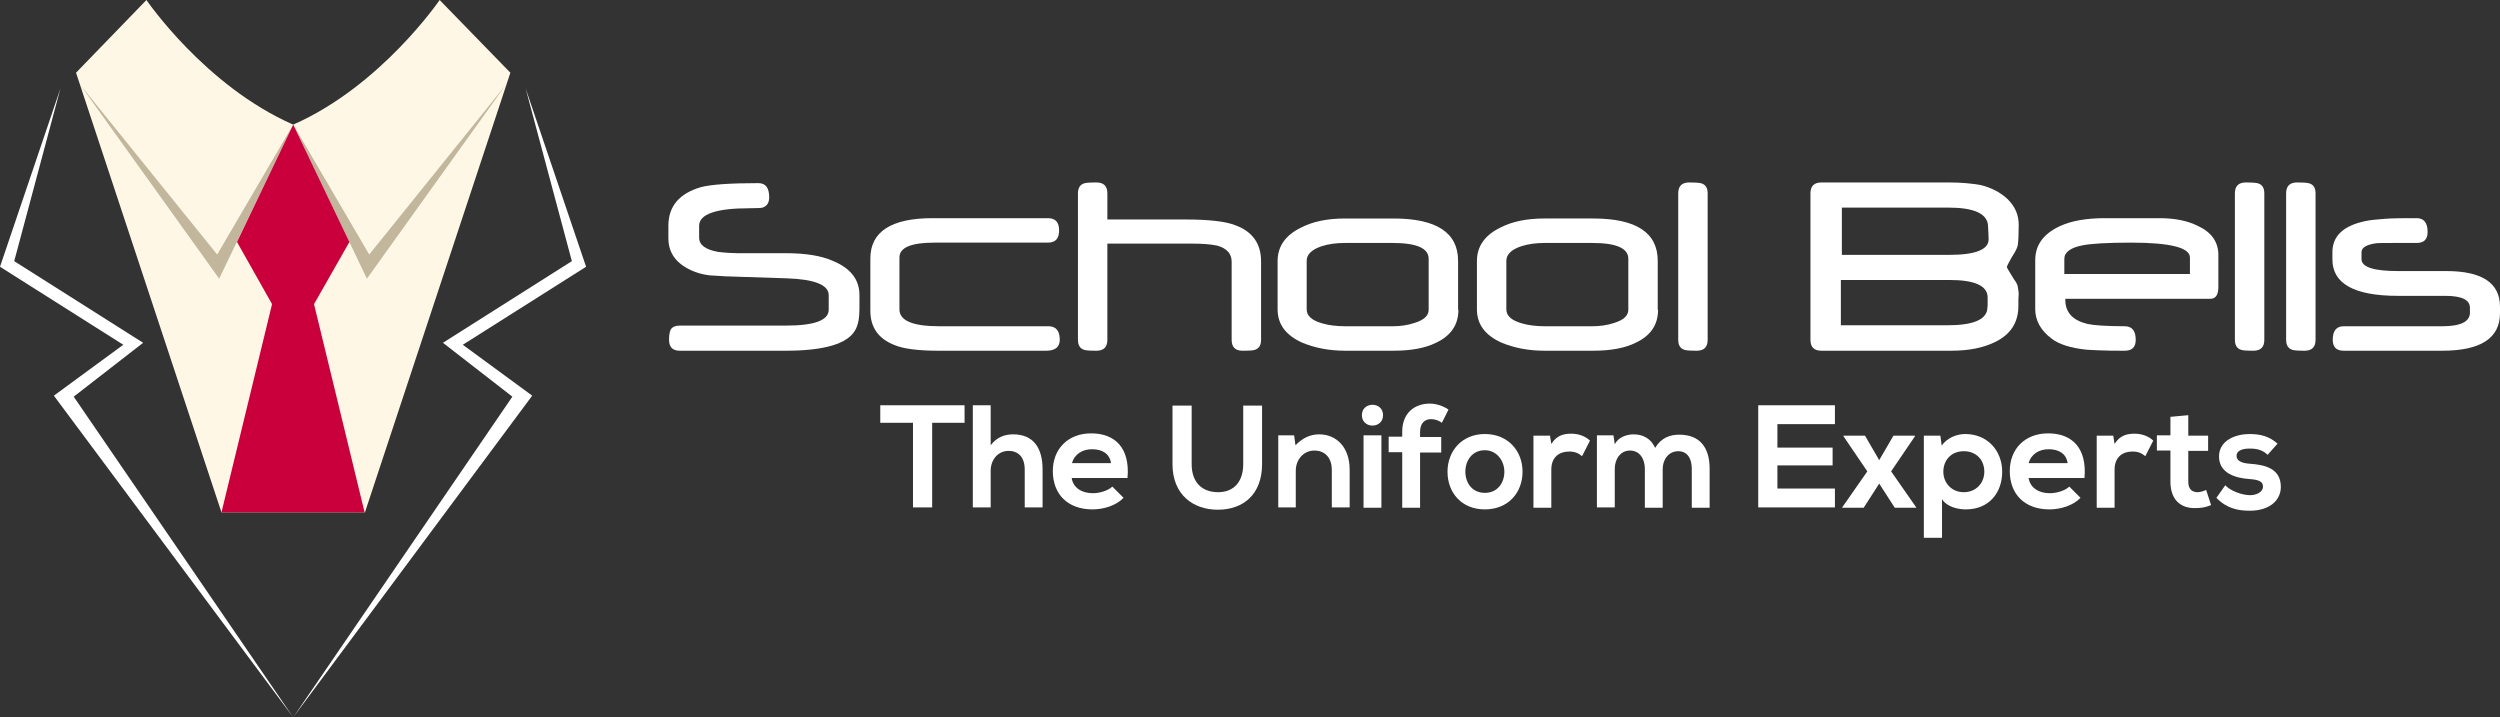 <?xml version="1.0" encoding="utf-8"?>
<!-- Generator: Adobe Illustrator 23.0.0, SVG Export Plug-In . SVG Version: 6.00 Build 0)  -->
<svg version="1.1" id="Layer_1" xmlns="http://www.w3.org/2000/svg" xmlns:xlink="http://www.w3.org/1999/xlink" x="0px" y="0px"
	 viewBox="0 0 756.3 217" style="enable-background:new 0 0 756.3 217;" xml:space="preserve">
<rect x="0" y="0" width="756.3" height="217" fill="#333333" stroke="none"/>
<style type="text/css">
	.st0{fill:#FFFFFF;}
	.st1{fill:#FFF7E5;}
	.st2{fill:#C2B69C;}
	.st3{fill:#CA003D;}
</style>
<polygon class="st0" points="18.3,26.7 0,80.7 37.3,104.3 16.3,119.7 88.7,217 22.3,120 43.3,103.7 4.3,79 "/>
<path class="st1" d="M133,0c0,0-17.7,26-44.3,37.7C62,26,44.3,0,44.3,0L23,22l44,133h21.7h21.7l44-133L133,0z"/>
<polygon class="st2" points="88.7,37.7 66.3,84.3 24.3,25.7 65.7,77 "/>
<polygon class="st0" points="159,26.7 177.3,80.7 140,104.3 161,119.7 88.7,217 155,120 134,103.7 173,79 "/>
<polygon class="st2" points="88.7,37.7 111,84.3 153,25.7 111.7,77 "/>
<polygon class="st3" points="95,92 105.7,73.2 88.7,37.7 71.7,73.2 82.3,92 67,155 110.3,155 "/>
<g>
	<path class="st0" d="M260,93.5c0,2.7-0.4,4.9-1.3,6.4c-2.3,4.1-9.3,6.2-21,6.2h-32.1c-2.1,0-3.2-1.1-3.2-3.3c0-1.5,0.2-2.5,0.5-3.1
		c0.5-0.8,1.4-1.2,2.7-1.2h32.1c8.7,0,13-1.6,13-4.8v-4.4c0-3.1-4.2-4.8-12.6-5.1l-15.4-0.5c-0.7,0-1.7-0.1-3.1-0.1
		c-1.3-0.1-2.9-0.2-4.9-0.3c-3.3-0.4-6.2-1.5-8.6-3.3c-2.6-2-3.9-4.6-3.9-7.9v-3.8c0-5.9,3.3-9.8,9.9-11.7c3.1-0.8,8.9-1.2,17.3-1.2
		c2.2,0,3.3,1.4,3.3,4.3c0,1.6-0.7,2.7-2,3.1c-0.2,0.1-1.5,0.2-4,0.2c-10.1,0-15.2,1.8-15.2,5.3v3.6c0,2.2,1.9,3.6,5.7,4.3
		c0.7,0.1,1.8,0.2,3.2,0.3c1.4,0.1,3.1,0.1,5.1,0.1h12.4c5.9,0,10.6,0.8,14,2.3c5.4,2.2,8.1,5.7,8.1,10.3V93.5z"/>
	<path class="st0" d="M320.6,102.8c0,2.2-1.4,3.3-4.1,3.3h-32.6c-6.3,0-10.8-0.6-13.5-1.8c-4.7-1.9-7.1-5.3-7.1-10.3V78.2
		c0-8.1,6.3-12.2,18.8-12.2H317c2.3,0,3.4,1.2,3.4,3.7c0,2.5-1.1,3.7-3.4,3.7h-34.3c-7.1,0-10.6,1.5-10.6,4.5v15.7
		c0,3.4,4,5.1,12.1,5.1h33.2C319.5,98.8,320.6,100.1,320.6,102.8z"/>
	<path class="st0" d="M381.5,102.8c0,1.6-0.6,2.6-1.8,3c-0.4,0.2-1.6,0.3-3.8,0.3s-3.3-1.1-3.3-3.3V79.2c0-2.5-1.5-4.1-4.4-4.9
		c-1.9-0.4-4.4-0.6-7.4-0.6H335v29.1c0,2.2-1.1,3.3-3.3,3.3s-3.4-0.1-3.8-0.3c-1.2-0.4-1.8-1.4-1.8-3V58.5c0-1.6,0.6-2.6,1.8-3
		c0.4-0.2,1.7-0.3,3.8-0.3c2.2,0,3.3,1.1,3.3,3.3v7.9h23.8c7,0,12,0.6,14.8,1.7c5.3,1.9,7.9,5.6,7.9,11V102.8z"/>
	<path class="st0" d="M441.2,93.7c0,4.6-2.3,7.9-6.8,10c-3.2,1.6-7.5,2.4-12.8,2.4H407c-4.8,0-9.2-0.8-13.2-2.5
		c-4.8-2.2-7.3-5.5-7.3-10V79c0-4.5,2.4-7.9,7.2-10.2c3.5-1.8,7.9-2.7,13.2-2.7h14.7c13,0,19.5,4.3,19.5,12.8V93.7z M432.2,93.7
		V78.3c0-3.2-3.6-4.8-10.9-4.8h-14.3c-2.7,0-5.1,0.3-7.2,1c-3,1-4.5,2.5-4.5,4.4v14.7c0,1.9,1.5,3.3,4.6,4.2c2,0.6,4.4,0.9,7.1,0.9
		h14.3c2.3,0,4.5-0.3,6.6-1C430.8,96.8,432.2,95.5,432.2,93.7z"/>
	<path class="st0" d="M501.6,93.7c0,4.6-2.3,7.9-6.8,10c-3.2,1.6-7.5,2.4-12.8,2.4h-14.7c-4.8,0-9.2-0.8-13.2-2.5
		c-4.8-2.2-7.3-5.5-7.3-10V79c0-4.5,2.4-7.9,7.2-10.2c3.5-1.8,7.9-2.7,13.2-2.7H482c13,0,19.5,4.3,19.5,12.8V93.7z M492.6,93.7V78.3
		c0-3.2-3.6-4.8-10.9-4.8h-14.3c-2.7,0-5.1,0.3-7.2,1c-3,1-4.5,2.5-4.5,4.4v14.7c0,1.9,1.5,3.3,4.6,4.2c2,0.6,4.4,0.9,7.1,0.9h14.3
		c2.3,0,4.5-0.3,6.6-1C491.2,96.8,492.6,95.5,492.6,93.7z"/>
	<path class="st0" d="M516.6,102.8c0,2.2-1.1,3.3-3.3,3.3c-2.1,0-3.4-0.1-3.8-0.3c-1.2-0.4-1.8-1.4-1.8-3V58.5
		c0-2.2,1.1-3.3,3.3-3.3c2,0,3.3,0.1,3.8,0.3c1.2,0.4,1.8,1.4,1.8,3V102.8z"/>
	<path class="st0" d="M610.6,92.6c0,4.9-2.3,8.5-6.9,10.8c-3.6,1.8-8,2.7-13.4,2.7h-39.3c-2.2,0-3.3-1.1-3.3-3.3V58.5
		c0-2.2,1.1-3.3,3.3-3.3h38.8c3.5,0,6.7,0.3,9.5,0.8c3.1,0.8,5.7,2.1,7.9,4.1c2.4,2.3,3.5,4.9,3.5,7.9c0,2.9-0.1,5-0.3,6.3
		c-0.1,0.3-0.2,0.7-0.5,1.3c-0.3,0.6-0.7,1.3-1.3,2.2c-1,1.8-1.5,2.8-1.5,3c0,0.1,0.5,1,1.5,2.6c0.5,0.8,0.9,1.5,1.3,2
		c0.3,0.6,0.5,1,0.5,1.3c0.1,0.4,0.2,1.1,0.3,2.1C610.6,89.8,610.6,91.1,610.6,92.6z M601.3,90c0-3.5-3.8-5.3-11.5-5.3h-32.9v13.7
		h32.3c7.5,0,11.5-1.6,12-4.8c0-0.2,0-0.6,0.1-1.2C601.3,91.9,601.3,91.1,601.3,90z M601.6,72.4c0-0.9-0.1-2.3-0.2-4.3
		c-0.3-3.5-4.3-5.3-12-5.3h-32.2v14.3h32.6C597.6,77.1,601.6,75.5,601.6,72.4z"/>
	<path class="st0" d="M671.1,86.8c0,2.4-0.8,3.6-2.5,3.6h-43.8v0.3c0,3.8,2.2,6.2,6.7,7.3c1,0.2,2.4,0.4,4.2,0.5s4.2,0.2,7.1,0.2
		c2.2,0,3.3,1.4,3.3,4.1c0,2.2-1.1,3.3-3.3,3.3c-3,0-5.4,0-7.2-0.1s-3.3-0.1-4.3-0.2c-4.8-0.5-8.4-1.6-10.7-3.4
		c-3.3-2.5-4.9-5.5-4.9-8.9V78.7c0-4.6,2.5-8,7.5-10.3c3.4-1.6,8-2.4,13.6-2.4h16.5c4.6,0,8.5,0.8,11.5,2.3c4.2,1.9,6.3,4.9,6.3,8.8
		V86.8z M662.5,82.8v-4.9c0-3-6-4.5-17.9-4.5c-7,0-11.9,0.3-14.5,0.8c-3.7,0.7-5.6,2.1-5.6,4.1v4.6H662.5z"/>
	<path class="st0" d="M685,102.8c0,2.2-1.1,3.3-3.3,3.3c-2.1,0-3.4-0.1-3.8-0.3c-1.2-0.4-1.8-1.4-1.8-3V58.5c0-2.2,1.1-3.3,3.3-3.3
		c2,0,3.3,0.1,3.8,0.3c1.2,0.4,1.8,1.4,1.8,3V102.8z"/>
	<path class="st0" d="M700.5,102.8c0,2.2-1.1,3.3-3.3,3.3c-2.1,0-3.4-0.1-3.8-0.3c-1.2-0.4-1.8-1.4-1.8-3V58.5
		c0-2.2,1.1-3.3,3.3-3.3c2,0,3.3,0.1,3.8,0.3c1.2,0.4,1.8,1.4,1.8,3V102.8z"/>
	<path class="st0" d="M756.3,94.7c0,7.6-5.8,11.4-17.5,11.4H709c-2.2,0-3.3-1.1-3.3-3.3c0-2.7,1.1-4.1,3.3-4.1h29.9
		c5.5,0,8.3-1.4,8.3-4.1v-1.5c0-2.4-2.5-3.6-7.5-3.6h-14.3c-13.2,0-19.8-3.7-19.8-11v-2.2c0-4.9,3.3-8,9.9-9.4
		c1.3-0.3,3.3-0.5,5.9-0.7c2.6-0.2,5.8-0.2,9.7-0.2c2.2,0,3.3,1.4,3.3,4.2c0,2.2-1.1,3.3-3.3,3.3h-6.3c-3.3,0-5.3,0-6,0.1
		c-2.9,0.4-4.4,1.3-4.4,2.7v2.1c0,2.4,3.7,3.6,11,3.6H740c10.9,0,16.3,3.6,16.3,10.8V94.7z"/>
</g>
<g>
	<path class="st0" d="M276.1,127.9h-9.8v-5.3c8.9,0,16.5,0,25.5,0v5.3H282v25.6h-5.8V127.9z"/>
	<path class="st0" d="M299.7,122.6v12.1c1.9-2.5,4.3-3.3,6.8-3.3c6.2,0,8.9,4.2,8.9,10.6v11.5H310v-11.4c0-4-2.1-5.7-4.9-5.7
		c-3.2,0-5.4,2.7-5.4,6v11.1h-5.4v-30.9H299.7z"/>
	<path class="st0" d="M324.2,144.6c0.4,2.7,2.7,4.6,6.5,4.6c2,0,4.6-0.8,5.8-2l3.4,3.4c-2.3,2.4-6.1,3.5-9.4,3.5
		c-7.5,0-12-4.6-12-11.6c0-6.6,4.5-11.4,11.6-11.4c7.3,0,11.8,4.5,11,13.5H324.2z M336.1,140.1c-0.4-2.8-2.6-4.2-5.7-4.2
		c-2.9,0-5.3,1.4-6.1,4.2H336.1z"/>
	<path class="st0" d="M381.8,122.7v17.7c0,9.1-5.6,13.8-13.4,13.8c-7.4,0-13.7-4.5-13.7-13.8v-17.7h5.8v17.7c0,5.6,3.2,8.5,8,8.5
		c4.8,0,7.6-3.2,7.6-8.5v-17.7H381.8z"/>
	<path class="st0" d="M402.9,153.5v-11.4c0-3.3-1.8-5.8-5.3-5.8c-3.3,0-5.6,2.8-5.6,6.1v11.1h-5.3v-21.8h4.8l0.4,3
		c2.2-2.2,4.4-3.3,7.2-3.3c5.1,0,9.2,3.8,9.2,10.7v11.4H402.9z"/>
	<path class="st0" d="M418.4,125.6c0,4.2-6.4,4.2-6.4,0S418.4,121.4,418.4,125.6z M412.5,131.7v21.9h5.4v-21.9H412.5z"/>
	<path class="st0" d="M424.2,153.5v-16.7h-4.1v-4.7h4.1v-1.5c0-5.8,3.9-8.5,8.3-8.5c1.9,0,3.9,0.6,5.7,1.8l-2,4
		c-1.1-0.8-2.2-1.1-3.3-1.1c-1.9,0-3.3,1.2-3.3,3.9v1.5h6.4v4.7h-6.4v16.7H424.2z"/>
	<path class="st0" d="M460.6,142.7c0,6.3-4.3,11.4-11.4,11.4s-11.3-5.1-11.3-11.4c0-6.2,4.3-11.4,11.3-11.4S460.6,136.4,460.6,142.7
		z M443.3,142.7c0,3.3,2,6.4,5.9,6.4c3.9,0,5.9-3.1,5.9-6.4c0-3.3-2.3-6.5-5.9-6.5C445.3,136.2,443.3,139.4,443.3,142.7z"/>
	<path class="st0" d="M468.9,131.8l0.4,2.5c1.7-2.7,3.9-3.1,6.1-3.1c2.3,0,4.4,0.9,5.6,2.1l-2.4,4.7c-1.1-0.9-2.1-1.4-3.9-1.4
		c-2.8,0-5.4,1.5-5.4,5.5v11.5h-5.4v-21.8H468.9z"/>
	<path class="st0" d="M497.6,153.5v-11.7c0-2.9-1.5-5.5-4.5-5.5c-2.9,0-4.6,2.6-4.6,5.5v11.7h-5.4v-21.8h5l0.4,2.7
		c1.1-2.2,3.7-3,5.7-3c2.6,0,5.2,1.1,6.5,4.1c1.9-3.1,4.5-4,7.3-4c6.2,0,9.2,3.8,9.2,10.3v11.8h-5.4v-11.8c0-2.9-1.2-5.3-4.1-5.3
		c-2.9,0-4.7,2.5-4.7,5.4v11.7H497.6z"/>
	<path class="st0" d="M555.1,153.5h-23.2c0-10.3,0-20.6,0-30.9h23.2v5.7h-17.4v7.1h16.7v5.4h-16.7v7h17.4V153.5z"/>
	<path class="st0" d="M572.8,131.8h6.5v0.2l-7.2,10.6l7.6,10.9v0.1h-6.5l-4.7-7.3l-4.7,7.3h-6.5v-0.1l7.6-10.9l-7.2-10.6v-0.2h6.5
		l4.3,7.4L572.8,131.8z"/>
	<path class="st0" d="M582,162.7v-30.9h5l0.4,3c1.7-2.4,4.6-3.5,7.1-3.5c6.7,0,11.2,5,11.2,11.4c0,6.4-4,11.4-11,11.4
		c-2.3,0-5.7-0.7-7.2-3.1v11.7H582z M600.3,142.7c0-3.4-2.3-6.2-6.2-6.2s-6.2,2.8-6.2,6.2c0,3.4,2.5,6.2,6.2,6.2
		S600.3,146.1,600.3,142.7z"/>
	<path class="st0" d="M613.7,144.6c0.4,2.7,2.7,4.6,6.5,4.6c2,0,4.6-0.8,5.8-2l3.4,3.4c-2.3,2.4-6.1,3.5-9.4,3.5
		c-7.5,0-12-4.6-12-11.6c0-6.6,4.5-11.4,11.6-11.4c7.3,0,11.8,4.5,11,13.5H613.7z M625.5,140.1c-0.4-2.8-2.6-4.2-5.7-4.2
		c-2.9,0-5.3,1.4-6.1,4.2H625.5z"/>
	<path class="st0" d="M639.3,131.8l0.4,2.5c1.7-2.7,3.9-3.1,6.1-3.1c2.3,0,4.4,0.9,5.6,2.1l-2.4,4.7c-1.1-0.9-2.1-1.4-3.9-1.4
		c-2.8,0-5.4,1.5-5.4,5.5v11.5h-5.4v-21.8H639.3z"/>
	<path class="st0" d="M662,125.6v6.2h6v4.6H662v9.4c0,2.1,1.1,3.1,2.8,3.1c0.8,0,1.8-0.3,2.6-0.7l1.5,4.6c-1.5,0.6-2.8,0.9-4.5,0.9
		c-4.7,0.2-7.8-2.5-7.8-8v-9.4h-4.1v-4.6h4.1v-5.6L662,125.6z"/>
	<path class="st0" d="M686,137.6c-1.5-1.5-3.3-1.9-5.4-1.9c-2.6,0-4,0.8-4,2.2c0,1.4,1.3,2.2,4.1,2.4c4.1,0.3,9.3,1.2,9.3,7
		c0,3.8-3.1,7.2-9.4,7.2c-3.4,0-6.9-0.6-10.1-3.9l2.7-3.8c1.5,1.7,5.1,3,7.5,3c2,0,3.9-1,3.9-2.6c0-1.5-1.2-2.1-4.3-2.3
		c-4.1-0.3-9-1.8-9-6.8c0-5,5.2-6.8,9.2-6.8c3.4,0,6,0.7,8.5,2.9L686,137.6z"/>
</g>
</svg>
